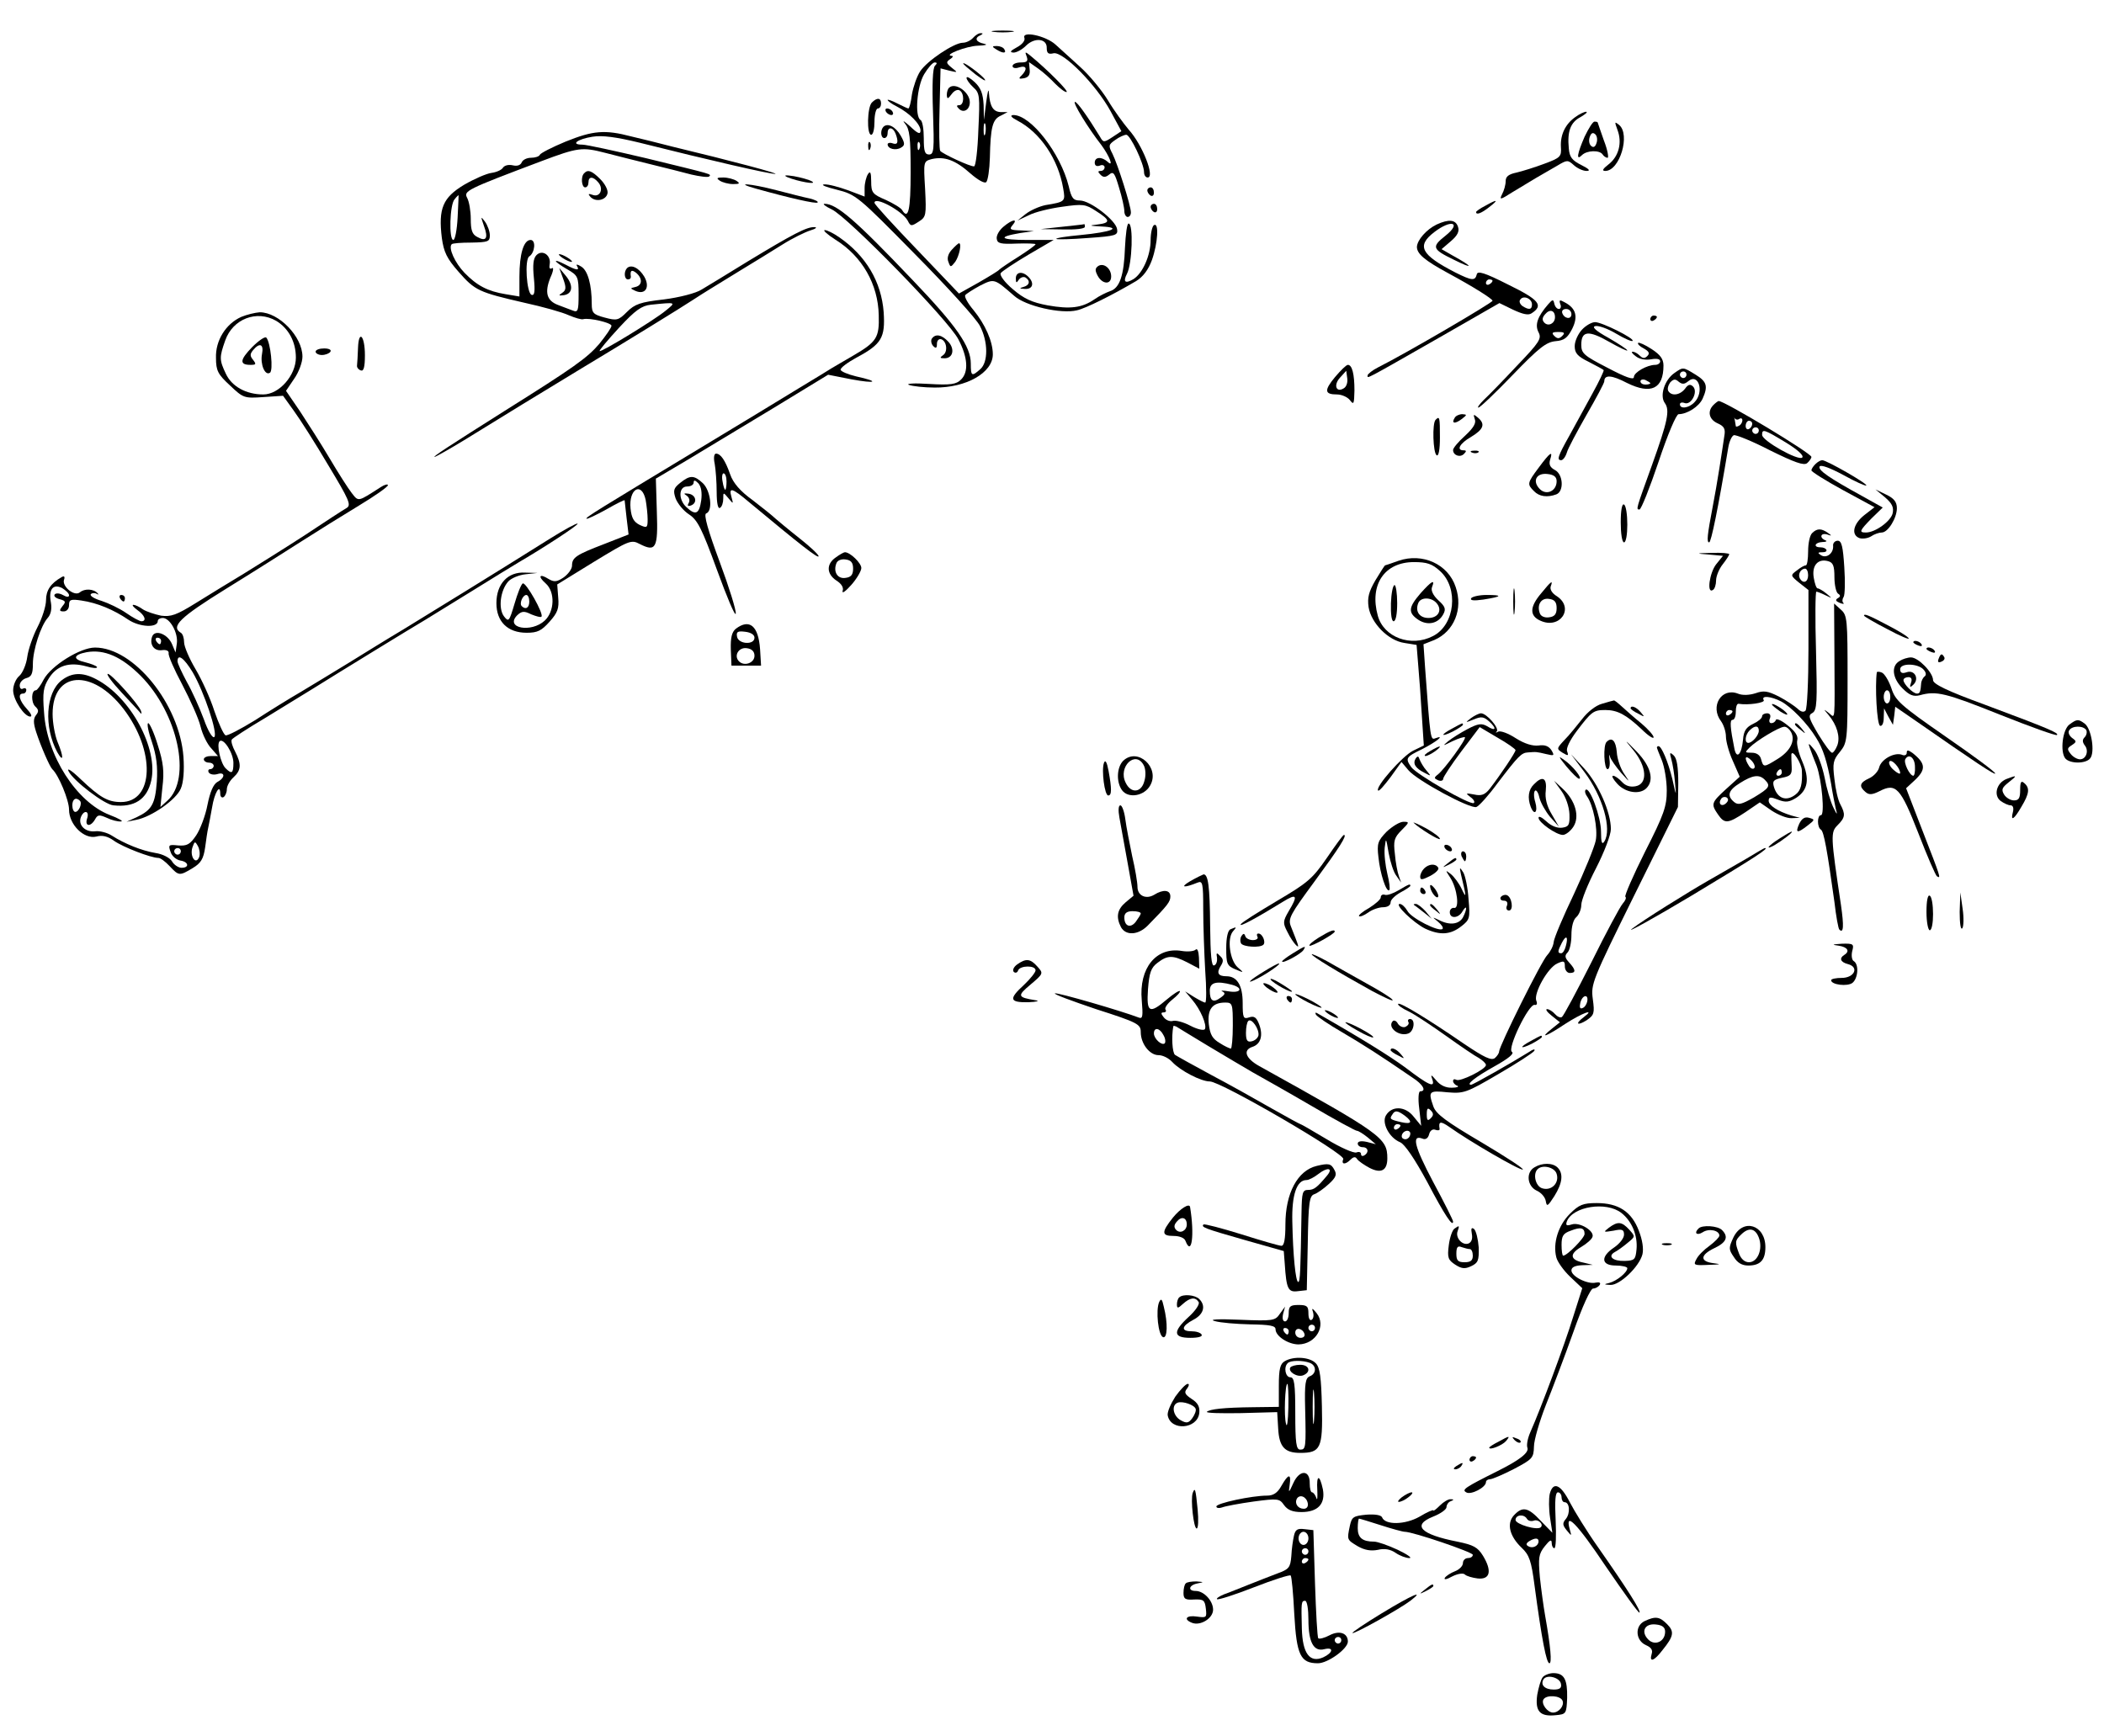 <?xml version="1.0" standalone="no"?>
<!DOCTYPE svg PUBLIC "-//W3C//DTD SVG 20010904//EN"
 "http://www.w3.org/TR/2001/REC-SVG-20010904/DTD/svg10.dtd">
<svg version="1.0" xmlns="http://www.w3.org/2000/svg"
 width="640pt" height="528pt" viewBox="0 0 640 528"
 preserveAspectRatio="xMidYMid meet">
<g transform="translate(0,528) scale(0.1,-0.1)"
fill="#000000" stroke="none">
<path d="M3023 5183 c15 -2 39 -2 55 0 15 2 2 4 -28 4 -30 0 -43 -2 -27 -4z"/>
<path d="M2960 5165 c-7 -8 -21 -15 -31 -15 -27 0 -109 -55 -130 -87 -10 -15
-21 -47 -25 -70 -3 -24 -8 -43 -11 -43 -2 0 -17 7 -33 15 -17 9 -30 13 -30 11
0 -3 12 -12 28 -20 39 -20 72 -54 72 -73 0 -13 -8 -10 -32 13 -18 16 -25 20
-15 8 14 -17 17 -42 17 -147 0 -117 -7 -147 -26 -116 -3 6 -26 20 -50 31 -40
17 -44 22 -44 56 0 28 -3 33 -10 22 -5 -8 -10 -27 -10 -42 l0 -26 -50 19 c-28
10 -60 19 -73 18 -12 -1 5 -8 38 -16 59 -15 64 -19 238 -196 99 -100 188 -198
198 -219 25 -48 25 -110 1 -131 -26 -23 -29 -22 -29 17 0 52 -43 114 -176 253
-176 185 -232 233 -269 233 -7 0 3 -8 22 -17 49 -23 355 -337 385 -395 29 -55
32 -100 8 -123 -14 -14 -31 -17 -97 -13 -45 3 -72 1 -61 -3 11 -4 46 -8 78 -8
96 -1 177 45 177 101 0 39 -23 91 -59 135 -17 20 -28 40 -25 45 3 4 23 17 45
29 44 22 43 22 104 -31 34 -31 143 -56 191 -44 27 6 107 46 180 89 21 13 37
34 48 64 18 51 22 116 6 106 -5 -3 -10 -24 -10 -45 0 -47 -24 -101 -52 -119
-25 -15 -33 -9 -20 16 16 30 20 153 5 153 -5 0 -9 -33 -11 -73 -3 -85 -16
-124 -46 -133 -11 -4 -32 -14 -46 -24 -39 -27 -75 -31 -143 -19 -48 9 -72 20
-106 49 -25 21 -41 43 -37 49 4 6 42 31 84 56 l77 45 -79 0 c-84 0 -94 9 -23
21 l42 6 -39 2 c-33 1 -37 3 -26 16 18 21 -1 18 -28 -5 -13 -11 -22 -27 -20
-37 2 -14 13 -16 61 -14 31 1 57 0 57 -2 0 -3 -24 -20 -52 -38 -29 -18 -55
-36 -58 -39 -3 -4 -31 -21 -64 -40 l-59 -33 -128 134 c-71 74 -129 137 -129
142 0 21 84 -24 101 -54 9 -18 11 -18 34 -3 22 14 23 19 19 99 -5 84 -5 84 20
91 39 9 72 -3 117 -43 24 -21 44 -32 49 -27 5 5 10 38 11 74 2 93 8 117 33
128 l21 11 -21 0 c-23 1 -33 17 -36 59 -1 15 -4 2 -8 -28 l-7 -55 -1 46 c-2
34 -8 51 -27 69 -14 13 -25 19 -25 13 0 -5 9 -18 21 -29 19 -17 20 -26 15
-129 -2 -60 -8 -111 -13 -111 -10 -2 -96 38 -103 47 -3 4 -4 62 -2 129 l3 122
27 -7 c26 -6 26 -6 7 9 -17 14 -18 17 -5 26 8 5 11 10 5 10 -27 2 45 30 80 31
24 1 31 3 18 6 -25 5 -30 18 -10 26 7 4 8 6 1 6 -6 1 -17 -6 -24 -14z m-116
-85 c-7 -7 -9 -58 -6 -140 4 -116 3 -130 -12 -130 -13 0 -16 10 -16 49 0 28
-4 53 -10 56 -18 11 -11 102 11 139 12 20 26 36 32 36 8 0 8 -3 1 -10z m153
-207 c-3 -10 -5 -4 -5 12 0 17 2 24 5 18 2 -7 2 -21 0 -30z m-200 -45 c-3 -8
-6 -5 -6 6 -1 11 2 17 5 13 3 -3 4 -12 1 -19z"/>
<path d="M3116 5165 c3 -8 -6 -20 -23 -29 -20 -11 -23 -15 -10 -16 9 0 26 9
38 21 26 26 64 22 63 -7 0 -16 5 -20 21 -16 30 5 130 -97 173 -176 l33 -61
-27 -18 c-26 -17 -28 -17 -38 1 -36 59 -69 106 -76 106 -9 0 40 -80 80 -131
25 -34 39 -70 19 -51 -18 16 -39 15 -39 -3 0 -9 6 -12 15 -9 8 4 15 1 15 -5 0
-6 -5 -11 -12 -11 -9 0 -9 -3 0 -12 8 -8 15 -8 26 1 13 11 17 4 30 -40 9 -29
16 -61 16 -71 0 -10 5 -18 10 -18 6 0 10 6 10 14 0 20 -40 146 -56 178 -13 25
-12 28 8 42 12 9 28 16 34 16 12 0 54 -88 54 -114 0 -9 5 -16 11 -16 23 0 -16
100 -58 146 -15 18 -44 57 -63 89 -19 31 -57 77 -85 102 -27 25 -61 55 -75 68
-29 26 -102 42 -94 20z"/>
<path d="M3030 5130 c20 -13 33 -13 25 0 -3 6 -14 10 -23 10 -15 0 -15 -2 -2
-10z"/>
<path d="M3123 5108 c5 -14 1 -18 -18 -18 -14 0 -25 -5 -25 -11 0 -6 9 -8 20
-4 23 7 26 -5 8 -24 -11 -10 -9 -12 7 -9 14 3 19 11 17 27 l-2 22 27 -19 c16
-11 39 -32 52 -46 14 -14 29 -26 35 -26 10 0 -59 69 -109 110 -17 14 -18 13
-12 -2z"/>
<path d="M2930 5087 c0 -3 17 -17 37 -33 20 -15 33 -23 29 -16 -8 13 -66 56
-66 49z"/>
<path d="M2887 5013 c-4 -3 -7 -13 -7 -22 1 -13 3 -13 15 3 7 10 18 15 24 11
15 -9 14 -45 -1 -45 -9 0 -9 -3 -1 -11 14 -14 33 -3 33 20 0 31 -45 62 -63 44z"/>
<path d="M2652 4968 c-14 -14 -16 -98 -2 -98 6 0 10 18 10 40 0 22 5 40 10 40
6 0 10 7 10 15 0 18 -12 19 -28 3z"/>
<path d="M2695 4940 c3 -5 11 -10 16 -10 6 0 7 5 4 10 -3 6 -11 10 -16 10 -6
0 -7 -4 -4 -10z"/>
<path d="M4792 4924 c-30 -21 -46 -53 -44 -91 2 -29 -1 -33 -50 -51 -29 -11
-68 -23 -85 -27 -24 -5 -33 -12 -33 -26 0 -11 -5 -29 -11 -40 -9 -18 -5 -17
31 6 23 14 56 34 73 44 18 10 46 27 64 37 30 18 32 18 51 1 10 -9 27 -17 38
-17 13 0 8 6 -16 18 -28 14 -36 24 -38 51 -5 51 5 79 36 95 15 9 22 15 17 16
-6 0 -21 -7 -33 -16z"/>
<path d="M3095 4913 c69 -36 124 -117 139 -206 7 -40 7 -41 -54 -51 -19 -4
-46 -16 -60 -27 l-25 -20 34 16 c19 10 65 21 102 26 63 9 71 8 103 -13 44 -28
45 -36 4 -41 -27 -3 -25 -4 12 -6 66 -3 31 -17 -63 -26 -43 -4 -76 -9 -74 -12
3 -2 46 -1 97 3 85 6 91 8 88 27 -4 27 -82 87 -113 87 -20 0 -26 7 -34 43 -25
101 -116 218 -169 217 -11 -1 -6 -7 13 -17z"/>
<path d="M4820 4864 c-23 -53 -26 -74 -8 -56 15 15 54 16 63 2 3 -5 10 -10 15
-10 4 0 0 24 -11 52 -10 29 -19 54 -19 55 0 2 -4 3 -10 3 -5 0 -18 -21 -30
-46z m36 -20 c-4 -12 -10 -14 -17 -7 -5 5 -7 17 -3 27 4 12 10 14 17 7 5 -5 7
-17 3 -27z"/>
<path d="M4920 4885 c15 -39 4 -81 -27 -105 -18 -14 -21 -20 -10 -20 44 0 77
111 42 140 -14 11 -14 10 -5 -15z"/>
<path d="M2687 4894 c-10 -11 -8 -34 3 -34 6 0 10 7 10 15 0 20 16 19 24 -1
10 -26 7 -36 -9 -30 -8 3 -15 1 -15 -3 0 -14 25 -20 41 -10 12 7 12 13 -1 36
-16 28 -40 40 -53 27z"/>
<path d="M1720 4849 c-41 -17 -76 -35 -78 -40 -2 -5 -14 -9 -27 -9 -12 0 -25
-6 -28 -14 -4 -9 -14 -12 -27 -9 -13 3 -25 0 -30 -7 -4 -7 -20 -14 -35 -16
-15 -2 -52 -18 -83 -36 -65 -39 -79 -72 -68 -162 6 -43 15 -62 51 -103 50 -57
61 -62 200 -94 55 -12 116 -29 135 -38 19 -8 39 -14 44 -12 19 5 86 -11 86
-20 0 -6 -17 -30 -37 -55 -37 -43 -76 -71 -288 -204 -171 -108 -220 -140 -213
-140 3 0 44 23 90 51 113 70 244 150 358 219 120 72 307 187 340 209 32 21 49
31 140 87 41 25 100 61 130 80 30 19 69 38 85 43 17 5 22 10 12 10 -23 1 -65
-21 -202 -104 -60 -37 -124 -76 -141 -86 -17 -11 -68 -24 -115 -30 -71 -8 -88
-14 -112 -38 -26 -26 -31 -27 -68 -17 -34 9 -39 14 -39 41 0 59 -12 102 -32
114 -11 7 -17 8 -13 2 9 -15 -1 -14 -35 4 -41 21 -38 11 5 -14 33 -19 35 -23
35 -77 0 -49 -2 -55 -17 -49 -10 4 -30 11 -45 17 -35 13 -42 38 -24 83 9 19
11 33 5 29 -7 -4 -9 1 -7 12 5 27 -22 46 -40 28 -10 -10 -12 -30 -8 -70 4 -41
2 -54 -7 -51 -15 5 -22 108 -7 117 17 11 21 50 4 50 -21 0 -34 -42 -34 -112
l0 -60 -42 7 c-55 9 -87 26 -125 65 -29 30 -50 76 -39 87 2 3 29 5 60 5 51 1
56 3 56 22 0 12 -7 31 -15 42 -13 17 -13 16 -3 -13 14 -38 7 -49 -20 -34 -16
8 -20 21 -20 55 0 24 -5 53 -11 64 -11 21 -4 25 224 111 114 43 126 44 196 26
35 -9 98 -25 139 -35 41 -10 97 -24 123 -31 26 -6 50 -9 54 -6 7 8 16 5 -193
56 -94 22 -180 41 -193 41 -37 0 -14 17 31 24 30 5 73 -1 143 -18 211 -53 398
-96 413 -95 15 0 -126 38 -313 83 -38 10 -95 24 -125 31 -80 21 -116 18 -200
-16z m-328 -231 c-2 -38 -8 -68 -13 -68 -14 0 -11 109 4 124 6 8 12 13 12 12
0 0 -1 -31 -3 -68z m633 -283 c-35 -29 -196 -127 -201 -123 -2 2 25 34 59 71
50 54 69 67 97 70 78 8 77 8 45 -18z"/>
<path d="M2641 4834 c0 -11 3 -14 6 -6 3 7 2 16 -1 19 -3 4 -6 -2 -5 -13z"/>
<path d="M1777 4753 c-11 -10 -8 -43 3 -43 6 0 10 7 10 15 0 19 14 19 30 0 17
-20 5 -46 -17 -38 -14 5 -15 3 -7 -6 16 -17 48 -10 52 11 2 10 -8 29 -22 43
-26 26 -38 30 -49 18z"/>
<path d="M2395 4741 c31 -13 93 -24 75 -13 -8 5 -33 12 -55 16 -26 4 -33 3
-20 -3z"/>
<path d="M2190 4730 c8 -5 26 -10 40 -10 20 0 22 2 10 10 -8 5 -26 10 -40 10
-20 0 -22 -2 -10 -10z"/>
<path d="M2300 4706 c100 -28 183 -47 187 -42 3 3 -8 8 -23 12 -16 3 -62 15
-101 25 -80 21 -135 25 -63 5z"/>
<path d="M3490 4701 c0 -6 5 -13 10 -16 6 -3 10 1 10 9 0 9 -4 16 -10 16 -5 0
-10 -4 -10 -9z"/>
<path d="M4518 4654 c-16 -8 -28 -17 -28 -19 0 -10 16 -4 40 15 30 23 25 25
-12 4z"/>
<path d="M3500 4651 c0 -6 5 -13 10 -16 6 -3 10 1 10 9 0 9 -4 16 -10 16 -5 0
-10 -4 -10 -9z"/>
<path d="M4370 4597 c-31 -15 -59 -47 -60 -68 0 -21 23 -41 95 -80 74 -40 135
-78 135 -84 0 -6 -265 -161 -347 -202 -18 -9 -33 -21 -33 -25 0 -10 -15 -18
218 115 l183 105 41 -20 c30 -14 47 -18 57 -11 37 24 23 41 -71 87 -73 37 -94
43 -96 31 -5 -20 -15 -19 -65 6 -105 54 -119 81 -64 123 52 40 84 29 34 -11
-43 -34 -41 -41 25 -73 62 -31 60 -22 -4 13 l-33 19 28 24 c20 17 27 30 22 44
-7 22 -28 24 -65 7z m170 -171 c0 -3 -4 -8 -10 -11 -5 -3 -10 -1 -10 4 0 6 5
11 10 11 6 0 10 -2 10 -4z m120 -72 c0 -16 -9 -18 -29 -5 -7 5 -11 14 -7 19 9
15 36 4 36 -14z"/>
<path d="M3230 4590 l-65 -7 68 -1 c39 -1 67 2 67 8 0 6 -1 9 -2 8 -2 -1 -32
-4 -68 -8z"/>
<path d="M2541 4551 c82 -51 130 -136 132 -230 2 -68 -6 -81 -78 -123 -27 -16
-57 -33 -65 -38 -8 -5 -53 -33 -100 -61 -47 -29 -179 -109 -295 -179 -323
-195 -354 -214 -351 -218 2 -2 29 11 60 28 31 18 56 30 56 28 0 -1 3 -26 6
-54 l6 -50 -74 -29 c-86 -33 -98 -41 -98 -66 0 -10 -12 -26 -26 -36 -21 -14
-29 -14 -46 -4 -27 17 -33 8 -8 -14 29 -26 27 -85 -3 -113 -41 -38 -122 -23
-84 16 14 13 21 14 43 3 15 -6 29 -10 31 -7 8 8 -48 107 -57 101 -5 -3 -16
-31 -25 -62 -16 -54 -18 -56 -32 -38 -18 24 -11 79 13 106 9 10 33 20 53 22
l36 4 -38 1 c-52 3 -87 -34 -87 -93 0 -56 34 -90 92 -90 33 0 45 6 70 34 24
27 29 40 26 73 l-3 40 112 69 c107 65 113 68 139 54 49 -25 56 -13 52 98 l-3
101 93 55 c51 31 169 102 262 158 l169 103 71 -14 c76 -14 87 -7 14 9 -25 6
-46 15 -47 20 -1 6 21 22 48 37 77 41 88 61 83 138 -7 93 -54 172 -135 228
-17 12 -37 22 -44 22 -7 0 7 -13 32 -29z m-577 -792 c3 -17 6 -44 6 -59 0 -26
-2 -27 -24 -17 -18 9 -25 21 -28 50 -6 60 34 83 46 26z m-354 -309 c0 -19 -11
-26 -23 -14 -8 8 3 34 14 34 5 0 9 -9 9 -20z"/>
<path d="M2895 4520 c-11 -12 -15 -26 -10 -37 6 -17 7 -17 21 1 12 18 20 56
11 56 -2 0 -12 -9 -22 -20z"/>
<path d="M1700 4506 c0 -3 9 -10 20 -16 11 -6 20 -8 20 -6 0 3 -9 10 -20 16
-11 6 -20 8 -20 6z"/>
<path d="M3341 4471 c-10 -7 -11 -13 -2 -30 14 -26 41 -28 41 -2 0 24 -22 42
-39 32z"/>
<path d="M1907 4464 c-10 -11 -8 -34 3 -34 6 0 9 3 9 8 -3 19 2 23 16 12 20
-17 19 -38 -2 -43 -17 -4 -17 -4 0 -12 30 -13 45 11 27 43 -16 27 -40 39 -53
26z"/>
<path d="M1713 4432 c10 -27 9 -35 -3 -43 -12 -8 -11 -9 5 -7 27 4 30 30 6 59
l-20 24 12 -33z"/>
<path d="M3090 4433 c0 -14 2 -15 9 -4 5 7 14 10 20 7 16 -10 13 -24 -6 -29
-14 -4 -12 -5 5 -6 24 -1 29 18 10 37 -18 18 -38 15 -38 -5z"/>
<path d="M4709 4354 c-32 -37 -41 -62 -29 -85 10 -19 3 -30 -66 -102 -42 -45
-88 -92 -101 -104 -13 -13 -20 -23 -16 -23 5 0 52 45 104 99 80 83 102 100
130 103 27 2 37 10 51 37 19 38 12 63 -22 81 -16 9 -18 8 -14 -5 4 -8 1 -15
-4 -15 -6 0 -12 7 -14 16 -3 14 -5 14 -19 -2z m21 -39 c0 -19 -20 -29 -32 -17
-8 8 -7 16 2 26 14 17 30 12 30 -9z m50 9 c0 -17 -22 -14 -28 4 -2 7 3 12 12
12 9 0 16 -7 16 -16z m-28 -66 c-9 -9 -15 -9 -24 0 -9 9 -7 12 12 12 19 0 21
-3 12 -12z"/>
<path d="M734 4316 c-47 -21 -79 -72 -77 -125 0 -39 6 -50 43 -84 40 -38 43
-39 101 -35 l60 4 33 -46 c19 -26 66 -100 105 -166 62 -103 70 -120 56 -129
-9 -5 -66 -42 -126 -82 -60 -39 -145 -92 -187 -118 -42 -25 -108 -66 -147 -90
-58 -36 -75 -42 -105 -38 -19 4 -44 12 -55 19 -11 8 -24 14 -29 14 -6 0 0 -7
12 -16 23 -16 29 -34 12 -34 -5 0 -26 11 -46 25 -20 14 -54 30 -75 37 -21 6
-36 15 -33 20 3 4 11 5 17 2 7 -4 8 -3 4 1 -12 14 -40 15 -54 3 -17 -14 -56
19 -48 39 3 9 0 12 -8 7 -33 -19 -47 -40 -47 -70 0 -18 -12 -55 -26 -82 -14
-27 -28 -68 -31 -90 -3 -23 -14 -49 -24 -58 -11 -9 -19 -29 -19 -44 0 -29 34
-80 52 -80 7 0 2 10 -10 23 -23 25 -29 47 -12 47 6 0 10 5 10 11 0 5 -5 7 -10
4 -6 -3 -10 1 -10 10 0 9 9 19 20 22 16 4 20 14 20 43 0 43 24 116 45 140 10
11 13 28 10 46 -8 41 6 59 34 45 11 -7 21 -16 21 -22 0 -6 -7 -6 -19 1 -11 6
-22 6 -25 1 -3 -5 4 -11 16 -14 18 -5 19 -8 8 -21 -10 -13 -10 -16 4 -16 9 0
16 8 16 19 0 17 5 19 38 14 48 -7 98 -28 142 -58 34 -23 90 -26 90 -4 0 5 7 9
15 9 22 0 47 -45 43 -77 l-4 -28 -11 26 c-13 30 -51 45 -60 23 -9 -24 5 -45
29 -42 14 2 22 -2 21 -9 -2 -7 17 -50 41 -95 24 -46 50 -103 56 -128 6 -25 21
-55 33 -67 l20 -23 -21 0 c-12 0 -22 -4 -22 -10 0 -5 7 -10 15 -10 8 0 15 -4
15 -10 0 -5 -5 -10 -11 -10 -5 0 -7 -5 -4 -10 4 -6 15 -8 26 -5 24 8 25 -11 0
-24 -12 -7 -22 -30 -30 -70 -6 -32 -22 -74 -34 -92 -19 -28 -28 -33 -55 -31
-29 3 -31 2 -23 -20 4 -13 18 -24 30 -26 25 -4 28 -22 3 -22 -9 0 -23 9 -29
20 -7 11 -29 22 -50 25 -42 7 -94 28 -133 53 -14 9 -37 15 -51 13 -30 -3 -52
19 -43 43 9 23 27 20 19 -4 -8 -24 10 -27 24 -3 8 15 13 15 36 5 14 -7 34 -12
43 -11 9 0 -6 9 -35 20 -100 39 -191 180 -199 312 -5 61 -2 77 15 104 24 38
61 50 113 36 20 -6 35 -7 33 -2 -3 4 -19 10 -35 14 -40 9 -38 23 4 31 53 9
105 -13 164 -72 113 -114 156 -313 81 -380 l-21 -19 6 60 c6 47 3 75 -14 128
-11 37 -25 67 -29 67 -5 0 0 -26 11 -57 14 -42 18 -75 15 -121 -5 -68 -15 -86
-61 -108 l-31 -14 30 6 c46 9 121 61 135 95 8 18 11 55 8 97 -12 160 -151 332
-269 332 -45 0 -133 -55 -156 -97 -9 -18 -20 -33 -24 -33 -14 0 -15 -36 -2
-49 11 -10 11 -16 3 -26 -9 -11 -9 -24 0 -52 14 -43 41 -105 49 -113 19 -17
51 -94 51 -123 0 -46 46 -91 83 -82 18 5 35 1 54 -13 27 -19 112 -52 135 -52
6 0 21 -11 34 -25 28 -30 30 -30 70 -6 25 15 33 28 38 63 3 23 7 50 9 58 2 8
7 36 12 63 7 45 25 75 25 42 0 -9 5 -13 10 -10 5 3 10 14 10 24 0 10 9 26 20
36 24 22 25 40 5 79 -8 15 -13 31 -10 36 2 4 48 34 102 66 53 32 118 73 145
89 75 47 305 188 341 209 18 11 83 51 146 90 63 39 126 78 140 86 77 45 181
113 178 117 -3 2 -40 -18 -83 -45 -164 -103 -372 -231 -449 -278 -44 -26 -118
-72 -165 -101 -47 -29 -112 -68 -145 -88 -33 -19 -96 -58 -139 -86 -44 -27
-84 -48 -90 -46 -6 3 -21 36 -34 74 -12 38 -38 95 -57 127 -19 32 -35 69 -35
82 0 12 -4 26 -10 29 -31 19 -4 46 138 134 81 50 185 116 232 146 47 30 124
78 172 107 48 29 88 57 88 62 0 4 -10 2 -22 -6 -70 -45 -67 -45 -88 -18 -11
14 -41 61 -67 105 -26 44 -67 108 -90 143 l-43 63 25 37 c14 20 25 50 25 67 0
61 -72 135 -130 135 -14 -1 -39 -7 -56 -14z m106 -12 c38 -23 60 -64 60 -112
0 -54 -51 -112 -99 -112 -52 0 -96 24 -114 63 -20 42 -20 50 -2 101 23 66 96
94 155 60z m-350 -974 c0 -5 -2 -10 -4 -10 -3 0 -8 5 -11 10 -3 6 -1 10 4 10
6 0 11 -4 11 -10z m96 -95 c35 -60 77 -186 66 -197 -5 -5 -19 17 -32 54 -13
35 -36 86 -52 114 -15 28 -28 56 -28 62 0 25 20 10 46 -33z m124 -276 c0 -32
-5 -35 -24 -16 -15 15 -28 72 -18 82 12 11 42 -36 42 -66z m-467 -115 c8 -8
-3 -34 -14 -34 -5 0 -9 9 -9 20 0 19 11 26 23 14z m363 -171 c-10 -26 -29 1
-21 28 7 20 8 21 17 5 5 -9 7 -24 4 -33z m-56 17 c0 -5 -4 -10 -10 -10 -5 0
-10 5 -10 10 0 6 5 10 10 10 6 0 10 -4 10 -10z"/>
<path d="M767 4224 c-38 -39 -39 -54 -5 -54 17 0 18 2 8 15 -10 12 -10 18 0
30 20 24 33 18 27 -12 -6 -31 9 -67 24 -57 11 6 2 93 -11 107 -4 4 -23 -9 -43
-29z"/>
<path d="M5020 4309 c0 -5 5 -7 10 -4 6 3 10 8 10 11 0 2 -4 4 -10 4 -5 0 -10
-5 -10 -11z"/>
<path d="M4812 4277 c-12 -13 -22 -35 -22 -50 0 -21 8 -31 43 -48 23 -12 44
-23 45 -25 2 -1 -13 -33 -34 -71 -20 -37 -52 -95 -70 -128 -36 -64 -39 -75
-25 -75 5 0 13 10 17 23 3 12 31 64 60 115 30 52 54 97 54 102 0 21 23 19 69
-5 73 -36 111 -18 111 53 0 20 -10 33 -36 50 -20 13 -38 21 -41 19 -3 -3 5
-11 17 -17 16 -9 19 -15 11 -23 -8 -8 -14 -8 -23 1 -7 7 -16 12 -22 12 -5 0
-1 -6 10 -14 11 -9 30 -12 47 -9 16 3 27 1 27 -6 0 -6 -7 -11 -15 -11 -25 0
-65 -23 -65 -37 0 -10 -25 -1 -80 28 -72 37 -80 44 -80 70 0 43 22 45 85 9 30
-17 55 -29 55 -26 0 3 -26 20 -57 38 -40 22 -52 34 -40 36 10 2 38 -8 63 -23
25 -15 48 -25 50 -22 7 7 -93 57 -114 57 -10 0 -28 -10 -40 -23z m208 -163 c0
-2 -7 -4 -15 -4 -8 0 -15 4 -15 10 0 5 7 7 15 4 8 -4 15 -8 15 -10z"/>
<path d="M1089 4221 c-1 -23 -2 -46 -3 -53 -1 -6 5 -13 12 -15 8 -3 12 10 12
46 0 60 -19 80 -21 22z"/>
<path d="M2834 4249 c-3 -6 -1 -16 5 -22 8 -8 11 -6 11 7 0 10 6 16 13 14 17
-6 21 -39 5 -49 -10 -7 -9 -9 5 -9 26 0 32 28 12 50 -20 22 -40 26 -51 9z"/>
<path d="M960 4210 c0 -5 9 -10 19 -10 11 0 23 5 26 10 4 6 -5 10 -19 10 -14
0 -26 -4 -26 -10z"/>
<path d="M4061 4133 c-34 -41 -32 -53 6 -53 14 0 32 -8 39 -17 12 -16 13 -12
14 29 0 50 -7 78 -20 78 -5 0 -22 -17 -39 -37z m27 -34 c-23 -15 -33 9 -12 32
l19 21 3 -22 c2 -13 -2 -26 -10 -31z"/>
<path d="M5093 4145 c-30 -21 -45 -69 -29 -91 16 -22 9 -55 -39 -189 -49 -136
-49 -135 -38 -135 5 0 31 65 58 145 28 84 54 145 61 145 26 0 62 23 73 47 17
38 13 52 -21 73 -39 24 -38 24 -65 5z m37 -5 c0 -5 -4 -10 -10 -10 -5 0 -10 5
-10 10 0 6 5 10 10 10 6 0 10 -4 10 -10z m5 -20 c32 27 50 -33 19 -64 -17 -18
-44 -21 -44 -6 0 5 6 7 14 4 20 -8 42 34 26 50 -8 8 -15 7 -24 -6 -15 -20 -41
-24 -51 -8 -4 6 -1 17 5 26 10 11 16 12 26 3 11 -9 18 -8 29 1z"/>
<path d="M5212 4048 c-19 -19 -14 -44 13 -56 20 -9 24 -17 20 -39 -2 -15 -9
-59 -15 -98 -6 -38 -15 -90 -20 -115 -17 -89 -19 -110 -11 -110 6 0 27 102 58
288 3 19 11 36 17 38 6 2 56 -18 110 -46 75 -37 103 -47 113 -39 7 6 13 15 13
19 0 11 -264 170 -282 170 -2 0 -9 -5 -16 -12z m79 -42 c5 3 9 1 9 -5 0 -5 -4
-13 -10 -16 -5 -3 -10 -4 -10 -1 0 2 -2 10 -3 18 -2 7 -2 10 0 5 3 -4 9 -5 14
-1z m39 -15 c0 -6 -4 -13 -10 -16 -5 -3 -10 1 -10 9 0 9 5 16 10 16 6 0 10 -4
10 -9z m20 -21 c0 -5 -4 -10 -10 -10 -5 0 -10 5 -10 10 0 6 5 10 10 10 6 0 10
-4 10 -10z m82 -36 c36 -22 56 -40 50 -46 -11 -11 -122 51 -122 69 0 19 6 17
72 -23z"/>
<path d="M4425 4009 c-11 -17 0 -20 21 -4 17 13 17 14 2 15 -9 0 -20 -5 -23
-11z"/>
<path d="M4486 4005 c5 -12 -4 -27 -30 -51 -20 -18 -36 -37 -36 -43 0 -16 21
-24 33 -12 8 8 8 11 -1 11 -23 0 -12 21 23 41 38 23 44 39 20 59 -13 11 -14
10 -9 -5z"/>
<path d="M4367 4003 c-11 -10 -8 -101 3 -108 6 -4 10 17 10 54 0 62 -1 66 -13
54z"/>
<path d="M4478 3903 c7 -3 16 -2 19 1 4 3 -2 6 -13 5 -11 0 -14 -3 -6 -6z"/>
<path d="M2174 3869 c3 -17 6 -56 6 -86 0 -34 4 -52 10 -48 6 3 10 16 10 28 0
20 0 20 16 1 15 -18 15 -18 9 4 -9 31 2 28 54 -16 155 -129 211 -173 211 -164
0 5 -27 30 -60 56 -33 26 -65 53 -72 59 -7 7 -38 32 -68 55 -39 28 -60 53 -69
79 -15 43 -29 63 -43 63 -6 0 -8 -13 -4 -31z m36 -54 c0 -14 -2 -25 -4 -25 -2
0 -6 11 -8 25 -3 14 -1 25 3 25 5 0 9 -11 9 -25z"/>
<path d="M4681 3858 c-36 -48 -36 -51 -15 -72 16 -17 41 -20 68 -10 24 9 21
61 -4 74 -15 8 -19 17 -15 31 10 30 0 23 -34 -23z m54 -42 c0 -30 -31 -44 -51
-24 -24 24 -11 50 23 46 20 -2 28 -9 28 -22z"/>
<path d="M5522 3868 c-7 -7 -12 -15 -12 -19 0 -4 43 -31 96 -60 l96 -52 -31
-24 c-34 -27 -41 -60 -15 -70 9 -3 25 -1 35 5 10 7 25 12 33 12 19 0 46 44 46
74 0 19 -9 30 -32 41 l-33 16 29 -24 c22 -19 27 -31 23 -49 -6 -24 -53 -58
-81 -58 -22 0 -20 5 17 43 l34 33 -61 34 c-102 56 -137 80 -131 91 4 6 33 -5
72 -26 36 -20 67 -34 70 -32 5 5 -121 77 -134 77 -5 0 -14 -5 -21 -12z"/>
<path d="M2069 3811 c-20 -16 -22 -23 -14 -47 6 -16 24 -38 41 -49 26 -17 39
-43 85 -169 30 -82 55 -142 57 -133 2 9 -20 80 -49 158 -36 97 -49 144 -41
147 21 7 14 69 -10 92 -27 25 -39 25 -69 1z m64 -53 c-6 -42 -17 -47 -45 -21
-25 23 -24 63 2 63 11 0 20 5 20 12 0 8 4 8 14 -2 9 -10 12 -29 9 -52z"/>
<path d="M2089 3772 c8 -6 10 -15 6 -22 -5 -8 -3 -11 6 -8 21 7 17 32 -6 36
-15 2 -17 1 -6 -6z"/>
<path d="M4930 3691 c0 -34 4 -61 10 -61 6 0 10 24 10 54 0 30 -4 58 -10 61
-6 4 -10 -17 -10 -54z"/>
<path d="M5512 3658 c-7 -7 -12 -31 -12 -55 0 -24 -3 -43 -7 -43 -5 0 -17 -7
-28 -16 -19 -14 -19 -15 8 -37 l28 -22 0 -179 c0 -98 -4 -183 -9 -188 -6 -6
-15 -3 -24 6 -9 8 -34 25 -57 37 -34 17 -46 19 -71 10 -19 -6 -40 -7 -54 -1
-50 19 -85 -39 -51 -84 8 -11 15 -32 15 -47 0 -14 9 -48 21 -74 l21 -48 -41
-37 c-46 -42 -47 -46 -25 -78 20 -29 30 -28 83 7 l44 30 36 -25 c20 -13 47
-24 61 -23 l25 1 -26 7 c-42 13 -69 31 -69 45 0 12 6 12 29 3 23 -9 34 -7 55
6 36 24 41 57 18 111 -11 25 -18 54 -15 64 3 13 -6 27 -29 45 -18 15 -34 22
-36 17 -2 -6 -8 -10 -14 -10 -6 0 -8 7 -4 15 3 9 0 15 -9 15 -8 0 -15 -4 -15
-9 0 -6 -12 -16 -27 -23 -21 -10 -29 -21 -31 -48 -4 -44 -19 -61 -26 -29 -13
65 -15 89 -6 89 6 0 10 11 10 25 0 14 3 24 8 24 30 -5 82 3 77 11 -9 15 22 12
53 -4 30 -16 80 -67 106 -110 22 -34 34 -74 46 -141 4 -27 11 -61 14 -75 6
-21 4 -20 -8 5 -8 17 -20 57 -26 90 -7 34 -21 72 -32 85 -16 20 -19 21 -13 5
4 -11 13 -36 21 -55 16 -45 25 -150 13 -150 -12 0 -12 -37 0 -44 9 -6 19 -62
41 -220 5 -44 12 -82 15 -84 13 -13 14 11 5 74 -32 213 -32 222 -10 244 23 23
24 33 8 63 -7 12 -15 47 -18 77 -6 48 -4 58 17 83 22 28 23 34 23 221 0 182
-1 194 -20 211 l-21 19 1 -155 c1 -213 3 -194 -17 -178 -17 13 -17 13 -1 -6
26 -31 36 -67 27 -92 -5 -13 -12 -23 -16 -23 -5 0 -23 25 -42 56 -29 49 -32
58 -18 65 14 8 15 33 11 189 -3 99 -2 180 1 180 3 0 16 -5 28 -11 21 -10 21
-10 3 5 -11 9 -23 16 -27 16 -4 0 -9 15 -12 33 -6 37 13 58 43 50 16 -4 20
-14 20 -49 0 -23 5 -46 11 -50 8 -5 8 -9 -1 -14 -8 -5 -6 -9 6 -14 10 -4 15
-4 11 0 -4 4 -3 12 1 18 4 6 5 47 2 91 -4 62 -8 80 -20 80 -8 0 -15 -7 -14
-15 2 -23 -20 -40 -37 -29 -11 7 -10 9 5 9 20 0 13 15 -7 15 -22 0 -17 15 6
16 12 0 16 3 10 5 -20 8 -15 24 5 18 14 -5 15 -4 2 5 -20 14 -33 14 -48 -1z
m-12 -128 c0 -21 -15 -27 -25 -10 -7 12 2 30 16 30 5 0 9 -9 9 -20z m-230
-414 c0 -3 -4 -8 -10 -11 -5 -3 -10 -1 -10 4 0 6 5 11 10 11 6 0 10 -2 10 -4z
m80 -59 c0 -14 -20 -37 -32 -37 -12 0 -10 24 4 38 16 16 28 15 28 -1z m98 -4
c14 -26 -2 -58 -41 -82 -42 -26 -43 -26 -50 -1 -3 13 -14 20 -28 20 -22 0 -22
1 -7 16 21 21 89 62 105 63 7 1 16 -7 21 -16z m33 -117 c2 -41 -3 -61 -19 -73
-28 -22 -55 -13 -66 23 -5 18 -2 22 25 28 26 5 30 10 29 33 -1 16 -1 33 -1 38
3 17 31 -27 32 -49z m-145 7 c-4 -4 -11 -1 -16 7 -16 25 -11 35 7 17 9 -9 13
-20 9 -24z m84 -13 c0 -5 -5 -10 -11 -10 -5 0 -7 5 -4 10 3 6 8 10 11 10 2 0
4 -4 4 -10z m-52 -22 c19 -19 15 -25 -33 -54 -37 -21 -48 -24 -60 -14 -23 19
-18 36 18 58 38 24 58 27 75 10z m-117 -71 c-13 -13 -26 -3 -16 12 3 6 11 8
17 5 6 -4 6 -10 -1 -17z"/>
<path d="M2542 3584 c-29 -20 -28 -50 2 -70 16 -10 23 -22 19 -32 -2 -9 9 -1
26 18 17 19 31 43 31 52 0 15 -34 48 -50 48 -3 0 -16 -7 -28 -16z m53 -34 c0
-18 -6 -26 -23 -28 -24 -4 -38 18 -28 44 3 9 15 14 28 12 17 -2 23 -10 23 -28z"/>
<path d="M5198 3593 l43 -4 -21 -26 c-20 -26 -29 -90 -10 -78 6 3 10 17 10 29
0 13 9 35 20 49 11 14 20 28 20 31 0 3 -24 5 -52 4 -51 -1 -51 -2 -10 -5z"/>
<path d="M4254 3574 c-22 -8 -40 -14 -41 -14 -1 0 -14 -20 -29 -45 -21 -36
-25 -54 -21 -82 8 -49 60 -102 109 -109 l37 -6 5 -62 c3 -33 8 -102 11 -153
l6 -91 -33 -16 c-32 -16 -116 -111 -106 -121 3 -3 19 16 38 41 l33 46 21 -25
c27 -32 189 -119 207 -112 8 3 37 35 64 72 64 84 73 93 93 94 26 2 25 2 55 -5
25 -6 26 -5 16 12 -8 12 -20 17 -39 14 -18 -2 -42 5 -69 22 -23 15 -47 24 -54
20 -7 -4 -9 -3 -4 1 8 10 -31 55 -48 55 -6 0 -20 -7 -31 -15 -18 -14 -17 -14
8 -4 24 10 31 9 48 -6 24 -22 20 -31 -7 -14 -16 9 -27 8 -59 -9 -21 -11 -48
-28 -59 -37 -18 -15 -17 -15 13 0 19 9 36 14 38 12 5 -5 -61 -96 -82 -113 -13
-10 -12 -12 1 -18 8 -3 15 -1 15 5 0 5 25 43 55 83 l56 74 54 -32 c30 -17 54
-34 55 -38 0 -7 -45 -74 -78 -117 -15 -19 -26 -23 -48 -18 -26 5 -27 4 -11 -8
10 -7 14 -15 10 -18 -11 -7 -173 86 -190 109 -19 27 -17 31 33 55 43 22 72 45
40 33 -15 -6 -15 -3 -31 213 l-5 73 33 13 c60 26 88 94 65 161 -23 70 -101
105 -174 80z m126 -31 c58 -52 46 -164 -21 -198 -67 -35 -150 -4 -168 62 -26
94 20 163 110 163 39 0 55 -5 79 -27z"/>
<path d="M4321 3475 c-37 -43 -39 -59 -6 -81 28 -18 60 -11 75 17 9 16 6 24
-15 43 -16 15 -23 30 -19 40 10 25 -1 19 -35 -19z m49 -30 c18 -21 5 -45 -25
-45 -27 0 -41 20 -31 45 7 19 40 19 56 0z"/>
<path d="M4231 3445 c-1 -33 2 -55 8 -55 7 0 11 23 11 55 0 30 -4 55 -8 55 -5
0 -10 -25 -11 -55z"/>
<path d="M4603 3450 c0 -36 2 -50 4 -32 2 17 2 47 0 65 -2 17 -4 3 -4 -33z"/>
<path d="M4688 3475 c-35 -41 -36 -68 -3 -83 60 -28 105 38 51 74 -15 9 -22
21 -19 30 8 21 1 16 -29 -21z m47 -45 c0 -18 -6 -26 -23 -28 -13 -2 -25 3 -28
12 -10 26 4 48 28 44 17 -2 23 -10 23 -28z"/>
<path d="M365 3460 c3 -5 8 -10 11 -10 2 0 4 5 4 10 0 6 -5 10 -11 10 -5 0 -7
-4 -4 -10z"/>
<path d="M4475 3460 c-4 -7 8 -8 37 -4 57 9 61 14 10 14 -22 0 -44 -5 -47 -10z"/>
<path d="M5670 3407 c0 -2 32 -21 71 -41 39 -21 68 -33 65 -28 -3 6 -33 24
-66 41 -57 30 -70 35 -70 28z"/>
<path d="M2238 3367 c-12 -10 -16 -27 -15 -63 l2 -49 45 0 45 0 -3 50 c-5 71
-32 94 -74 62z m57 -27 c0 -23 -49 -20 -53 3 -3 15 2 18 25 15 17 -2 28 -9 28
-18z m0 -55 c0 -22 -31 -33 -47 -17 -17 17 -1 44 24 40 15 -2 23 -10 23 -23z"/>
<path d="M5820 3326 c0 -2 7 -7 16 -10 8 -3 12 -2 9 4 -6 10 -25 14 -25 6z"/>
<path d="M5860 3306 c0 -2 7 -7 16 -10 8 -3 12 -2 9 4 -6 10 -25 14 -25 6z"/>
<path d="M5897 3276 c-4 -10 -1 -13 8 -9 8 3 12 9 9 14 -7 12 -11 11 -17 -5z"/>
<path d="M5778 3269 c-26 -15 -22 -52 9 -83 21 -21 33 -26 53 -21 50 14 78 7
243 -59 93 -37 171 -65 174 -62 6 6 -21 18 -219 92 -115 42 -158 63 -158 75 0
23 -45 69 -67 69 -10 0 -26 -5 -35 -11z m74 -27 c7 -8 8 -16 2 -20 -5 -4 -9
-13 -10 -19 -2 -28 -4 -33 -13 -33 -12 0 -41 29 -41 41 0 5 7 9 15 9 9 0 12
-6 8 -17 -5 -14 -3 -16 7 -6 19 18 4 46 -20 38 -14 -5 -20 -2 -20 9 0 20 56
18 72 -2z"/>
<path d="M5709 3235 c-6 -41 0 -160 10 -163 6 -2 11 8 11 25 l1 28 13 -25 14
-25 4 28 3 27 61 -42 c181 -126 244 -168 243 -161 0 5 -68 55 -152 113 -137
95 -152 109 -164 147 -8 23 -21 44 -29 47 -7 3 -14 3 -15 1z m41 -75 c0 -11
-4 -20 -10 -20 -5 0 -10 9 -10 20 0 11 5 20 10 20 6 0 10 -9 10 -20z"/>
<path d="M187 3210 c-48 -38 -54 -141 -13 -218 20 -35 20 -14 1 31 -8 20 -15
58 -15 85 0 131 121 139 216 15 97 -127 93 -283 -8 -283 -40 0 -64 14 -122 69
-29 28 -44 37 -37 24 15 -29 109 -101 136 -103 64 -7 102 18 115 75 22 98 -63
255 -168 309 -42 22 -74 20 -105 -4z"/>
<path d="M370 3173 c30 -32 56 -60 58 -63 3 -3 3 0 1 7 -7 20 -90 113 -101
113 -6 0 13 -26 42 -57z"/>
<path d="M4873 3139 c-19 -5 -44 -25 -60 -46 -16 -20 -39 -49 -54 -64 -24 -26
-25 -27 -6 -39 17 -10 19 -10 14 4 -4 9 8 34 30 63 44 58 50 63 86 63 37 0 63
-14 110 -58 20 -20 37 -31 37 -25 0 6 -17 25 -37 42 -21 17 -47 40 -59 51 -12
11 -23 20 -25 19 -2 0 -19 -5 -36 -10z"/>
<path d="M5390 3137 c0 -3 12 -12 26 -22 15 -9 23 -12 20 -6 -7 11 -46 35 -46
28z"/>
<path d="M4960 3125 c0 -2 10 -10 23 -16 20 -11 21 -11 8 4 -13 16 -31 23 -31
12z"/>
<path d="M6295 3076 c-21 -15 -29 -82 -13 -103 14 -17 63 -17 76 0 15 18 4 89
-16 105 -20 15 -24 15 -47 -2z m51 -17 c3 -6 1 -16 -5 -22 -7 -7 -7 -14 0 -24
14 -16 5 -43 -14 -43 -8 0 -21 7 -28 16 -12 15 -11 18 3 27 15 10 15 12 1 22
-9 7 -13 17 -9 23 9 15 43 15 52 1z"/>
<path d="M4418 3064 c-38 -20 -36 -28 2 -9 17 9 30 18 30 20 0 7 -1 6 -32 -11z"/>
<path d="M5460 3076 c0 -2 8 -10 18 -17 15 -13 16 -12 3 4 -13 16 -21 21 -21
13z"/>
<path d="M4887 3023 c-11 -10 -8 -83 3 -83 5 0 8 12 6 28 -2 15 -1 20 1 11 2
-9 18 -31 34 -50 27 -30 28 -31 10 -4 -12 17 -22 47 -23 67 -3 35 -15 47 -31
31z"/>
<path d="M4969 2997 c40 -49 44 -102 6 -109 -16 -3 -30 1 -41 13 -10 11 -22
19 -27 19 -6 0 0 -11 13 -25 25 -27 68 -33 88 -13 25 25 13 67 -29 111 -39 40
-40 40 -10 4z"/>
<path d="M4350 2995 c-14 -8 -20 -14 -14 -15 5 0 19 7 30 15 24 18 16 19 -16
0z"/>
<path d="M5040 3006 c0 -2 7 -20 15 -39 8 -20 15 -61 15 -92 0 -48 -8 -72 -66
-186 -36 -72 -63 -134 -60 -137 4 -3 0 -12 -8 -21 -8 -9 -51 -89 -95 -178 -45
-89 -85 -164 -90 -167 -5 -3 -14 1 -21 9 -7 8 -18 15 -24 15 -6 0 0 -9 14 -20
l25 -20 -25 -20 c-40 -32 -16 -23 41 15 51 33 94 49 57 21 -28 -21 -21 -28 8
-10 23 16 25 21 19 65 -6 45 -2 56 126 315 l133 269 1 72 c0 49 -4 76 -14 85
-12 11 -13 9 -7 -12 4 -14 9 -45 11 -70 4 -44 4 -44 -8 10 -13 53 -33 100 -42
100 -3 0 -5 -2 -5 -4z m-212 -773 c-2 -9 -8 -18 -15 -20 -7 -3 -9 3 -6 16 6
25 26 28 21 4z"/>
<path d="M5800 2990 c0 -7 -7 -10 -15 -6 -23 8 -63 -14 -69 -39 -3 -12 -17
-27 -31 -33 -28 -13 -31 -24 -11 -41 11 -10 21 -9 43 2 50 26 64 11 118 -127
27 -70 53 -130 57 -132 13 -8 11 -3 -43 136 l-51 132 26 24 c35 33 34 51 -6
83 -14 10 -18 10 -18 1z m25 -43 c1 -15 -2 -27 -5 -27 -11 0 -31 41 -24 51 11
18 29 3 29 -24z m-45 -19 c0 -4 -9 0 -19 9 -11 9 -17 21 -14 26 6 10 33 -19
33 -35z"/>
<path d="M3416 2965 c-19 -20 -21 -64 -3 -89 19 -26 68 -18 86 15 30 54 -39
117 -83 74z m63 -13 c6 -11 7 -32 2 -48 -9 -36 -41 -39 -57 -5 -24 48 30 100
55 53z"/>
<path d="M4306 2972 c-9 -15 -1 -29 27 -43 21 -11 21 -11 6 7 -9 10 -18 26
-21 34 -3 10 -6 11 -12 2z"/>
<path d="M4765 2948 c17 -20 34 -37 38 -37 13 -1 -19 39 -45 57 -19 14 -18 11
7 -20z"/>
<path d="M4819 2932 c56 -74 85 -175 61 -212 -7 -11 -10 -3 -10 30 0 45 -35
139 -47 127 -3 -4 -1 -12 4 -19 19 -26 34 -99 27 -135 -4 -20 -34 -93 -66
-162 -33 -69 -61 -135 -62 -147 -1 -12 -10 -29 -19 -39 -17 -16 -147 -278
-147 -294 0 -5 -6 -14 -13 -20 -11 -8 -32 2 -93 43 -109 75 -196 128 -201 122
-3 -3 12 -14 34 -24 21 -11 72 -45 114 -75 42 -30 86 -60 98 -66 11 -7 21 -16
21 -21 0 -13 -79 -52 -90 -45 -6 3 -10 2 -10 -4 0 -5 6 -12 13 -14 6 -3 -1 -6
-16 -6 -18 -1 -36 7 -48 22 -16 19 -18 19 -12 3 9 -27 -11 -18 -83 37 -48 35
-133 88 -268 165 -5 3 -6 0 -3 -5 4 -6 39 -30 79 -53 66 -39 112 -68 214 -138
33 -21 44 -42 24 -42 -5 0 -7 -22 -3 -52 l6 -53 -23 28 c-25 32 -66 34 -84 4
-14 -22 9 -68 43 -82 14 -6 44 -50 83 -122 52 -99 78 -138 78 -119 0 4 -27 58
-61 121 -57 108 -66 144 -32 131 9 -4 17 1 20 13 3 12 11 17 19 14 8 -3 14 -2
13 3 -4 23 3 24 29 6 63 -45 215 -133 224 -130 5 2 -52 39 -126 83 -107 63
-138 86 -146 109 -16 46 -14 49 43 43 49 -4 57 -2 154 55 57 33 106 65 110 71
4 7 -4 5 -17 -4 -48 -30 -169 -99 -175 -99 -17 0 12 23 71 56 43 24 61 39 53
44 -15 10 51 146 69 143 7 -2 9 4 5 13 -8 23 35 100 64 113 20 9 23 8 23 -9 0
-11 7 -20 15 -20 19 0 19 9 -2 32 -13 14 -14 21 -5 30 7 7 12 31 12 54 0 25 6
47 15 54 8 7 15 24 15 37 0 14 20 64 45 112 25 49 45 101 45 119 0 51 -38 137
-81 184 l-40 43 40 -53z m-56 -530 c-3 -12 -9 -22 -14 -22 -12 0 -11 7 2 32
13 25 20 19 12 -10z m-411 -524 c-9 -9 -12 -7 -12 12 0 19 3 21 12 12 9 -9 9
-15 0 -24z m-79 8 c25 -19 21 -27 -10 -20 -35 8 -37 10 -28 23 8 14 16 13 38
-3z m-13 -30 c0 -3 -4 -8 -10 -11 -5 -3 -10 -1 -10 4 0 6 5 11 10 11 6 0 10
-2 10 -4z m30 -24 c0 -13 -12 -22 -22 -16 -10 6 -1 24 13 24 5 0 9 -4 9 -8z"/>
<path d="M3358 2959 c-8 -22 2 -99 13 -99 11 0 11 20 1 75 -5 27 -10 35 -14
24z"/>
<path d="M6103 2910 c-30 -12 -40 -50 -17 -67 10 -7 23 -13 30 -13 7 0 10 -8
7 -20 -8 -30 3 -24 26 16 24 40 26 57 8 72 -9 8 -12 3 -12 -21 0 -25 -4 -32
-19 -32 -10 0 -24 8 -30 18 -9 15 -6 21 14 37 27 21 26 23 -7 10z"/>
<path d="M4666 2894 c-17 -16 -20 -41 -10 -68 11 -29 23 -17 14 14 -5 16 -5
32 0 35 4 2 10 -8 13 -23 4 -15 18 -40 32 -57 l27 -30 -22 38 c-15 25 -21 49
-18 72 4 39 -10 46 -36 19z"/>
<path d="M4750 2873 c13 -18 23 -47 24 -70 1 -33 -2 -38 -22 -41 -15 -2 -33 5
-48 19 -13 12 -24 18 -24 11 0 -14 54 -52 74 -52 8 0 23 11 32 25 20 31 6 80
-33 116 l-26 24 23 -32z"/>
<path d="M3405 2793 c4 -21 15 -83 25 -138 l18 -100 -24 -20 c-26 -22 -30 -45
-14 -76 15 -26 52 -24 81 5 62 63 69 73 69 89 0 20 -22 22 -49 5 -25 -15 -51
-3 -51 24 0 13 -7 55 -16 93 -8 39 -18 89 -21 113 -3 23 -10 42 -15 42 -6 0
-7 -15 -3 -37z m65 -292 c0 -3 -7 -14 -15 -25 -16 -21 -35 -14 -35 13 0 13 8
19 25 19 14 0 25 -3 25 -7z"/>
<path d="M5473 2774 c-13 -29 -6 -30 26 -5 22 17 22 18 4 23 -13 4 -22 -2 -30
-18z"/>
<path d="M4218 2750 c-27 -28 -30 -36 -25 -78 5 -50 24 -108 33 -100 3 3 0 26
-6 50 -6 25 -10 60 -8 79 4 32 4 31 12 -16 5 -27 15 -59 24 -70 l14 -20 -7 20
c-4 11 -10 41 -12 67 -5 40 -2 50 20 72 24 24 25 26 6 26 -11 0 -34 -14 -51
-30z"/>
<path d="M4300 2777 c14 -15 80 -56 80 -49 0 5 -19 19 -42 32 -24 13 -41 20
-38 17z"/>
<path d="M5413 2729 c-35 -22 -46 -37 -15 -20 22 13 58 40 52 41 -3 0 -20 -10
-37 -21z"/>
<path d="M4036 2670 c-44 -64 -59 -76 -152 -131 -57 -34 -107 -65 -110 -71 -6
-10 48 19 129 69 42 26 46 19 17 -29 -18 -31 -18 -36 -4 -63 8 -17 20 -34 26
-40 11 -10 10 -7 -15 56 -10 24 -3 36 72 138 75 102 100 141 89 141 -3 0 -26
-32 -52 -70z"/>
<path d="M4395 2700 c3 -5 11 -10 16 -10 6 0 7 5 4 10 -3 6 -11 10 -16 10 -6
0 -7 -4 -4 -10z"/>
<path d="M5311 2667 c-30 -17 -81 -47 -113 -65 -63 -36 -201 -122 -233 -147
-24 -18 68 33 180 100 196 118 239 146 223 145 -2 0 -27 -15 -57 -33z"/>
<path d="M4446 2675 c4 -8 8 -15 10 -15 2 0 4 7 4 15 0 8 -4 15 -10 15 -5 0
-7 -7 -4 -15z"/>
<path d="M4404 2654 c-18 -14 -18 -15 4 -4 12 6 22 13 22 15 0 8 -5 6 -26 -11z"/>
<path d="M4332 2638 c-7 -7 -12 -18 -12 -25 0 -11 6 -10 30 2 17 9 28 20 25
25 -8 14 -29 12 -43 -2z"/>
<path d="M4444 2620 c17 -70 17 -76 2 -44 -8 17 -23 37 -33 45 -17 13 -17 13
-1 -12 21 -33 28 -95 11 -91 -7 1 -13 -5 -13 -13 0 -21 27 -19 39 3 14 23 14
6 1 -19 -12 -21 -40 -25 -73 -8 -21 10 -21 10 -3 -5 11 -9 17 -18 14 -22 -11
-10 -96 33 -107 55 -7 12 -17 21 -23 21 -18 0 41 -57 77 -75 45 -21 77 -19
110 7 26 20 27 25 22 83 -2 34 -10 71 -16 81 -11 17 -12 17 -7 -6z"/>
<path d="M3620 2599 c-32 -19 -19 -21 23 -4 15 6 17 -1 17 -81 0 -49 3 -133 6
-186 4 -54 4 -98 0 -98 -4 0 -19 8 -34 17 l-27 17 21 -25 c26 -30 46 -78 39
-90 -4 -5 -24 0 -45 11 -21 11 -45 17 -53 14 -8 -2 -20 2 -27 11 -9 11 -9 15
-1 15 7 0 10 4 6 9 -3 5 7 19 21 30 15 12 25 23 23 26 -3 2 -20 -9 -39 -25
-54 -46 -63 -41 -58 31 4 50 9 65 29 80 30 23 46 24 91 1 l36 -19 -1 34 c-1
19 -5 29 -10 24 -5 -5 -24 -7 -42 -4 -78 13 -131 -52 -122 -150 4 -47 3 -57
-8 -53 -55 21 -248 77 -256 74 -6 -2 51 -23 125 -48 128 -41 136 -46 136 -70
0 -35 27 -70 54 -70 13 0 31 -9 42 -21 24 -26 87 -59 114 -59 34 0 412 -220
406 -236 -7 -17 6 -18 22 -2 9 9 15 10 20 2 4 -6 21 -18 38 -27 35 -18 54 -8
54 29 0 62 -17 74 -390 281 -41 23 -50 48 -21 58 26 8 34 35 21 69 -8 21 -15
26 -30 21 -18 -6 -20 -2 -20 44 0 53 -17 81 -49 81 -26 0 -31 10 -18 31 9 14
9 21 -2 31 -10 11 -12 10 -9 -6 1 -10 -2 -21 -9 -23 -8 -3 -11 31 -12 121 -1
121 -6 156 -20 156 -3 -1 -22 -10 -41 -21z m128 -315 c35 -10 26 -26 -10 -20
-18 3 -27 3 -20 0 10 -5 9 -9 -5 -19 -23 -17 -33 -10 -33 21 0 25 19 31 68 18z
m2 -124 c0 -38 -3 -70 -6 -70 -3 0 -19 7 -34 17 -22 13 -29 25 -33 57 -5 46
11 66 50 66 22 0 23 -4 23 -70z m78 -30 c-2 -8 -11 -16 -21 -18 -13 -3 -17 3
-17 26 0 16 3 32 7 36 10 10 34 -25 31 -44z m-153 -32 c50 -30 111 -66 135
-80 25 -14 105 -59 177 -101 73 -43 136 -77 140 -77 5 0 19 -9 33 -20 l25 -21
-27 7 c-18 4 -28 2 -28 -5 0 -6 7 -11 15 -11 17 0 20 -16 5 -25 -5 -3 -10 -2
-10 4 0 6 -6 8 -14 5 -8 -3 -49 15 -90 40 -42 25 -78 46 -80 46 -2 0 -42 22
-88 48 -47 27 -129 73 -184 102 -54 29 -104 57 -110 61 -8 7 -11 54 -5 87 1 2
4 1 9 -1 4 -3 48 -29 97 -59z m-136 33 c6 -10 7 -21 4 -25 -9 -8 -33 14 -33
30 0 20 18 17 29 -5z"/>
<path d="M4255 2572 c-17 -10 -36 -17 -43 -14 -6 2 -12 -1 -12 -8 0 -6 -16
-20 -35 -32 -20 -11 -34 -23 -31 -25 3 -3 15 2 28 11 12 9 33 16 45 16 14 0
23 6 23 15 0 8 14 21 30 30 17 9 30 18 30 20 0 7 -3 6 -35 -13z"/>
<path d="M4350 2585 c0 -15 18 -40 24 -34 3 3 -1 14 -9 25 -8 10 -14 15 -15 9z"/>
<path d="M4320 2570 c0 -5 5 -10 11 -10 5 0 7 5 4 10 -3 6 -8 10 -11 10 -2 0
-4 -4 -4 -10z"/>
<path d="M4565 2551 c-3 -6 1 -11 9 -11 10 0 13 -6 10 -15 -4 -8 -1 -15 6 -15
15 0 9 42 -7 47 -6 2 -14 -1 -18 -6z"/>
<path d="M5860 2506 c0 -31 5 -56 10 -56 6 0 10 22 10 49 0 28 -4 53 -10 56
-6 4 -10 -15 -10 -49z"/>
<path d="M5961 2506 c0 -35 3 -56 8 -50 4 5 5 32 1 59 l-7 50 -2 -59z"/>
<path d="M4301 2527 c2 -1 15 -11 29 -22 l25 -20 -19 23 c-11 12 -24 22 -29
22 -6 0 -8 -1 -6 -3z"/>
<path d="M4350 2526 c0 -2 8 -10 18 -17 15 -13 16 -12 3 4 -13 16 -21 21 -21
13z"/>
<path d="M3743 2453 c-8 -3 -13 -25 -13 -57 0 -48 2 -54 28 -65 26 -11 27 -11
7 6 -24 21 -33 87 -15 109 13 15 12 15 -7 7z"/>
<path d="M4012 2428 c-18 -11 -31 -22 -29 -25 5 -4 77 36 77 43 0 8 -15 2 -48
-18z"/>
<path d="M3776 2432 c-4 -7 -4 -16 -1 -22 7 -11 58 -14 68 -4 8 8 -3 34 -15
34 -5 0 -6 -4 -3 -10 3 -5 -3 -10 -14 -10 -10 0 -21 5 -23 12 -3 9 -6 9 -12 0z"/>
<path d="M5593 2403 c27 -4 35 -17 17 -28 -16 -10 -12 -22 11 -28 35 -9 20
-42 -19 -42 -17 0 -32 -3 -32 -7 0 -14 50 -20 65 -8 17 14 20 56 4 66 -6 3 -8
17 -5 30 6 22 4 24 -31 23 -30 -2 -33 -3 -10 -6z"/>
<path d="M3933 2380 c-18 -11 -33 -22 -33 -25 0 -8 58 23 65 35 9 14 5 13 -32
-10z"/>
<path d="M3990 2377 c0 -6 81 -55 184 -112 38 -20 66 -33 62 -27 -3 6 -39 28
-79 50 -39 22 -93 52 -119 67 -27 15 -48 24 -48 22z"/>
<path d="M3094 2346 c-11 -8 -15 -18 -10 -23 5 -4 11 -2 13 5 6 15 53 16 53 0
0 -6 -16 -26 -35 -44 -47 -43 -45 -54 13 -53 26 1 36 4 22 6 -55 9 -57 13 -15
48 39 33 39 34 21 54 -22 25 -35 26 -62 7z"/>
<path d="M3847 2326 c-48 -29 -61 -43 -22 -23 31 16 74 46 65 46 -3 0 -22 -10
-43 -23z"/>
<path d="M3865 2300 c7 -11 65 -43 65 -36 0 2 -16 13 -36 25 -19 12 -32 16
-29 11z"/>
<path d="M3854 2275 c11 -8 24 -15 30 -15 5 0 1 7 -10 15 -10 8 -23 14 -29 14
-5 0 -1 -6 9 -14z"/>
<path d="M3940 2255 c0 -2 18 -14 40 -25 22 -11 40 -18 40 -15 0 2 -18 14 -40
25 -22 11 -40 18 -40 15z"/>
<path d="M3915 2240 c3 -5 8 -10 11 -10 2 0 4 5 4 10 0 6 -5 10 -11 10 -5 0
-7 -4 -4 -10z"/>
<path d="M4030 2206 c0 -3 9 -10 20 -16 11 -6 20 -8 20 -6 0 3 -9 10 -20 16
-11 6 -20 8 -20 6z"/>
<path d="M4237 2174 c-19 -19 19 -49 47 -38 18 7 22 44 5 44 -5 0 -8 -4 -5 -9
3 -5 -1 -11 -9 -15 -8 -3 -18 2 -23 10 -4 8 -11 11 -15 8z"/>
<path d="M4129 2145 c24 -14 46 -23 48 -21 5 5 -71 46 -84 46 -4 0 12 -12 36
-25z"/>
<path d="M4658 2114 c-38 -20 -36 -28 2 -9 17 9 30 18 30 20 0 7 -1 6 -32 -11z"/>
<path d="M4230 2085 c0 -2 10 -10 23 -16 20 -11 21 -11 8 4 -13 16 -31 23 -31
12z"/>
<path d="M4005 1733 c-58 -14 -95 -83 -95 -178 0 -45 -4 -65 -12 -65 -7 0 -62
16 -122 35 -61 19 -112 32 -115 30 -8 -8 1 -12 124 -47 l120 -34 3 -39 c5 -76
10 -87 40 -83 l27 3 3 143 c2 125 5 144 20 149 9 3 29 17 44 31 22 20 25 29
17 43 -10 19 -17 21 -54 12z m32 -29 c-31 -37 -40 -44 -58 -44 -17 0 -19 -8
-20 -67 -3 -178 -4 -213 -10 -213 -8 0 -16 82 -18 183 -2 81 13 127 43 127 8
0 24 9 37 19 27 21 45 18 26 -5z"/>
<path d="M4668 1729 c-27 -15 -23 -57 6 -71 14 -6 26 -20 28 -32 3 -18 6 -16
26 15 25 40 28 69 10 87 -15 15 -47 15 -70 1z m67 -20 c9 -28 -16 -53 -44 -44
-20 6 -29 43 -14 58 15 15 52 6 58 -14z"/>
<path d="M4775 1587 c-35 -35 -52 -89 -41 -132 3 -13 22 -40 42 -59 l37 -35
-28 -88 c-25 -82 -98 -278 -130 -350 -8 -18 -12 -39 -9 -47 6 -15 -24 -38 -90
-71 -102 -51 -110 -57 -96 -65 14 -9 60 15 60 31 0 5 6 9 13 9 6 0 39 14 72
31 57 30 60 34 61 68 0 20 17 77 36 126 20 50 58 150 84 223 27 77 52 132 60
132 7 0 16 5 20 11 4 7 -1 9 -12 7 -25 -6 -74 19 -74 37 0 10 11 15 33 16 l32
1 -29 7 c-40 8 -43 26 -7 47 17 10 33 24 35 31 7 18 -39 46 -63 38 -16 -5 -19
-3 -15 9 18 46 120 62 166 26 32 -25 50 -69 46 -111 -3 -31 -6 -34 -36 -35
-36 -1 -53 14 -30 27 8 4 26 17 39 28 23 19 24 19 5 40 -23 25 -35 26 -62 6
-18 -14 -17 -14 14 -9 27 6 32 3 32 -12 0 -11 -14 -28 -30 -39 -42 -28 -40
-55 5 -55 19 0 35 -4 35 -8 0 -13 -32 -39 -55 -45 -17 -4 -17 -5 4 -6 28 -1
87 55 97 93 4 17 0 44 -11 72 -22 58 -62 84 -128 84 -42 0 -54 -5 -82 -33z
m45 -61 c0 -12 -53 -66 -65 -66 -3 0 -5 15 -5 33 0 27 5 35 28 43 30 12 42 9
42 -10z"/>
<path d="M3568 1576 c-36 -45 -35 -56 2 -56 18 0 33 -6 36 -15 19 -49 28 18
14 103 -2 13 -30 -5 -52 -32z m42 -21 c0 -19 -20 -29 -32 -17 -8 8 -7 16 2 26
14 17 30 12 30 -9z"/>
<path d="M4424 1542 c-6 -4 -14 -26 -17 -50 -5 -38 -2 -45 19 -59 20 -13 30
-14 49 -5 21 10 24 17 23 57 -2 26 -8 50 -14 56 -8 6 -10 2 -7 -14 3 -16 -1
-26 -10 -30 -19 -7 -41 18 -33 38 6 17 5 18 -10 7z m47 -62 c5 0 9 -9 9 -20 0
-15 -7 -20 -25 -20 -20 0 -25 5 -25 26 0 20 4 25 16 20 9 -3 20 -6 25 -6z"/>
<path d="M5167 1543 c-15 -14 -6 -23 12 -12 19 13 51 6 51 -10 0 -5 -14 -19
-30 -31 -17 -12 -35 -30 -40 -41 -10 -18 -7 -19 37 -17 37 1 40 2 16 5 -43 5
-42 25 2 46 36 17 44 34 23 55 -13 13 -60 16 -71 5z"/>
<path d="M5273 1516 c-15 -32 -15 -37 1 -60 11 -18 25 -26 44 -26 37 0 52 17
52 56 0 68 -68 89 -97 30z m77 -1 c13 -34 -3 -75 -30 -75 -13 0 -24 10 -30 26
-13 34 -13 40 6 58 23 23 43 20 54 -9z"/>
<path d="M5058 1493 c6 -2 18 -2 25 0 6 3 1 5 -13 5 -14 0 -19 -2 -12 -5z"/>
<path d="M3587 1333 c-4 -3 -7 -13 -7 -21 0 -13 3 -13 18 1 22 20 38 22 48 6
4 -6 -9 -26 -30 -45 -49 -45 -48 -64 5 -64 24 0 38 4 34 10 -3 6 -17 10 -31
10 -33 0 -30 16 6 35 31 16 39 42 18 63 -13 13 -50 16 -61 5z"/>
<path d="M3526 1319 c-11 -25 -3 -102 12 -107 13 -4 15 42 2 93 -5 23 -8 26
-14 14z"/>
<path d="M3920 1285 c0 -14 -5 -25 -11 -25 -7 0 -9 9 -6 23 l6 22 -16 -22
c-14 -21 -21 -22 -121 -18 -69 3 -96 1 -77 -4 17 -5 65 -9 108 -10 60 -1 77
-4 77 -15 0 -21 39 -46 70 -46 53 1 85 57 55 95 -13 16 -16 17 -11 3 3 -10 1
-20 -4 -23 -6 -4 -10 5 -10 19 0 22 -4 26 -30 26 -25 0 -30 -4 -30 -25z m80
-45 c0 -5 -4 -10 -10 -10 -5 0 -10 5 -10 10 0 6 5 10 10 10 6 0 10 -4 10 -10z
m-80 -10 c0 -5 -2 -10 -4 -10 -3 0 -8 5 -11 10 -3 6 -1 10 4 10 6 0 11 -4 11
-10z m48 -8 c2 -7 -3 -12 -12 -12 -9 0 -16 7 -16 16 0 17 22 14 28 -4z"/>
<path d="M3908 1139 c-14 -8 -18 -24 -18 -74 l0 -65 -77 -1 c-92 -1 -133 -6
-142 -14 -3 -4 44 -5 104 -4 l110 3 3 -50 c3 -56 20 -74 67 -74 62 0 69 14 66
141 -2 88 -6 118 -18 131 -18 20 -68 23 -95 7z m76 -5 c21 -8 21 -33 0 -41
-13 -5 -16 -22 -14 -97 3 -121 2 -126 -15 -126 -12 0 -15 19 -15 110 0 91 -3
110 -15 110 -15 0 -21 31 -8 43 8 9 46 9 67 1z m13 -176 c-2 -24 -4 -5 -4 42
0 47 2 66 4 43 2 -24 2 -62 0 -85z m-78 40 c-1 -41 -4 -63 -7 -50 -7 23 -3
122 4 122 2 0 4 -33 3 -72z"/>
<path d="M3925 1120 c-8 -13 21 -31 39 -24 25 10 19 32 -9 32 -14 0 -27 -4
-30 -8z"/>
<path d="M3575 1031 c-14 -22 -25 -47 -23 -57 9 -48 90 -42 96 7 2 19 -4 31
-23 43 -21 14 -24 20 -14 32 6 8 7 14 2 14 -6 0 -23 -18 -38 -39z m62 -37 c2
-6 -3 -18 -10 -28 -11 -15 -17 -17 -35 -7 -24 13 -30 47 -9 54 15 5 50 -7 54
-19z"/>
<path d="M4558 894 c-16 -8 -28 -16 -28 -18 0 -9 40 7 51 20 14 17 11 17 -23
-2z"/>
<path d="M4607 899 c7 -7 15 -10 18 -7 3 3 -2 9 -12 12 -14 6 -15 5 -6 -5z"/>
<path d="M4470 839 c0 -5 5 -7 10 -4 6 3 10 8 10 11 0 2 -4 4 -10 4 -5 0 -10
-5 -10 -11z"/>
<path d="M4430 820 c-9 -6 -10 -10 -3 -10 6 0 15 5 18 10 8 12 4 12 -15 0z"/>
<path d="M3934 768 c-14 -31 -15 -31 -11 -5 5 35 -4 34 -25 -3 -12 -22 -25
-30 -44 -30 -46 0 -154 -23 -154 -33 0 -5 8 -6 17 -3 10 4 53 12 96 18 75 10
79 9 93 -11 11 -15 26 -21 53 -21 50 0 73 25 65 69 -10 47 -20 45 -17 -2 1
-23 0 -34 -3 -24 -3 9 -9 17 -13 17 -4 0 -7 12 -7 27 1 42 -31 43 -50 1z m44
-61 c2 -10 -3 -17 -12 -17 -18 0 -29 16 -21 31 9 14 29 6 33 -14z"/>
<path d="M4714 735 c-3 -14 -3 -46 1 -72 l7 -46 -35 36 c-39 42 -56 45 -82 17
-23 -25 -13 -64 24 -99 23 -22 29 -39 39 -116 22 -164 36 -235 45 -235 8 0 4
49 -13 145 -5 28 -12 80 -16 117 -5 59 -4 70 15 94 15 19 21 22 21 10 0 -9 4
-16 8 -16 5 0 6 38 4 85 -3 59 -1 85 7 85 6 0 11 -7 11 -15 0 -8 4 -15 9 -15
16 0 18 -34 4 -51 -11 -13 -10 -19 3 -35 15 -18 15 -18 9 3 -16 57 21 20 110
-113 54 -79 100 -143 102 -140 5 5 -33 66 -126 199 -34 48 -72 110 -86 137
-28 55 -51 64 -61 25z m-69 -76 c4 -6 13 -8 21 -5 13 5 30 -11 21 -20 -10 -11
-77 9 -77 22 0 16 26 19 35 3z m35 -68 c0 -14 -18 -23 -31 -15 -8 4 -7 9 2 15
18 11 29 11 29 0z"/>
<path d="M3628 738 c-7 -20 3 -108 12 -108 5 0 6 26 3 58 -6 62 -8 69 -15 50z"/>
<path d="M4264 725 c-10 -8 -14 -14 -9 -14 6 0 19 6 29 14 11 8 15 15 10 15
-6 0 -19 -7 -30 -15z"/>
<path d="M4380 700 c-11 -11 -20 -18 -20 -15 0 3 -19 -5 -42 -19 -44 -25 -105
-26 -114 -2 -3 7 -22 10 -48 8 -40 -4 -44 -7 -50 -34 -9 -43 -9 -42 24 -62 21
-12 40 -15 61 -11 20 5 38 2 54 -9 13 -9 32 -16 42 -16 10 0 -6 11 -35 25 -30
14 -62 25 -72 25 -36 0 -50 12 -50 41 0 16 2 29 4 29 2 0 32 -9 66 -20 34 -11
67 -20 73 -20 25 0 207 -62 207 -70 0 -6 -7 -10 -15 -10 -8 0 -15 -7 -15 -15
0 -9 -11 -20 -24 -25 -13 -5 -27 -14 -31 -20 -4 -7 6 -5 22 4 18 9 34 11 39 6
5 -5 23 -10 39 -12 38 -4 44 23 16 69 -16 26 -29 33 -78 43 -112 22 -139 50
-74 76 23 9 41 22 41 29 0 7 6 16 13 18 10 4 10 6 0 6 -7 1 -22 -8 -33 -19z"/>
<path d="M3936 608 c-3 -13 -7 -40 -8 -62 -3 -35 -7 -40 -43 -53 -22 -8 -61
-24 -87 -34 -26 -10 -59 -24 -74 -29 -15 -6 -25 -13 -22 -15 3 -3 53 13 112
36 59 23 109 39 112 36 3 -3 8 -56 11 -118 7 -125 19 -149 72 -149 30 0 91 44
91 66 0 26 -26 35 -56 19 -15 -8 -31 -12 -34 -9 -3 3 -7 78 -10 167 l-5 162
-27 3 c-22 3 -28 -2 -32 -20z m44 -8 c0 -11 -7 -20 -15 -20 -8 0 -15 9 -15 20
0 11 7 20 15 20 8 0 15 -9 15 -20z m0 -40 c0 -5 -4 -10 -10 -10 -5 0 -10 5
-10 10 0 6 5 10 10 10 6 0 10 -4 10 -10z m0 -24 c0 -3 -4 -8 -10 -11 -5 -3
-10 -1 -10 4 0 6 5 11 10 11 6 0 10 -2 10 -4z m0 -184 c0 -68 16 -98 49 -89
29 7 26 -11 -4 -25 -41 -18 -63 12 -65 87 -2 80 -2 85 10 85 6 0 10 -26 10
-58z m100 -62 c0 -5 -4 -10 -10 -10 -5 0 -10 5 -10 10 0 6 5 10 10 10 6 0 10
-4 10 -10z"/>
<path d="M3607 463 c-4 -3 -7 -16 -7 -29 0 -18 5 -22 33 -20 28 1 32 -2 35
-28 3 -27 2 -28 -27 -24 -32 5 -43 -8 -15 -19 26 -10 64 14 64 40 0 27 -28 57
-53 57 -25 0 -21 18 6 23 20 4 20 4 -4 6 -14 0 -29 -2 -32 -6z"/>
<path d="M4334 444 c-18 -14 -18 -15 4 -4 12 6 22 13 22 15 0 8 -5 6 -26 -11z"/>
<path d="M4203 372 c-51 -31 -91 -58 -89 -60 5 -4 143 73 176 98 47 36 5 18
-87 -38z"/>
<path d="M5002 348 c-30 -15 -27 -59 5 -73 16 -7 21 -15 17 -27 -8 -27 8 -21
33 12 34 42 37 56 14 79 -23 23 -35 25 -69 9z m63 -32 c0 -30 -31 -44 -51 -24
-24 24 -11 50 23 46 20 -2 28 -9 28 -22z"/>
<path d="M4693 178 c-6 -7 -13 -32 -17 -54 -7 -50 8 -67 56 -62 32 3 33 4 35
53 1 56 -9 75 -42 75 -12 0 -27 -6 -32 -12z m55 -20 c3 -13 -3 -18 -22 -18
-27 0 -41 14 -31 31 10 16 49 6 53 -13z m5 -52 c6 -15 -11 -36 -29 -36 -17 0
-37 27 -29 40 9 15 52 12 58 -4z"/>
</g>
</svg>
